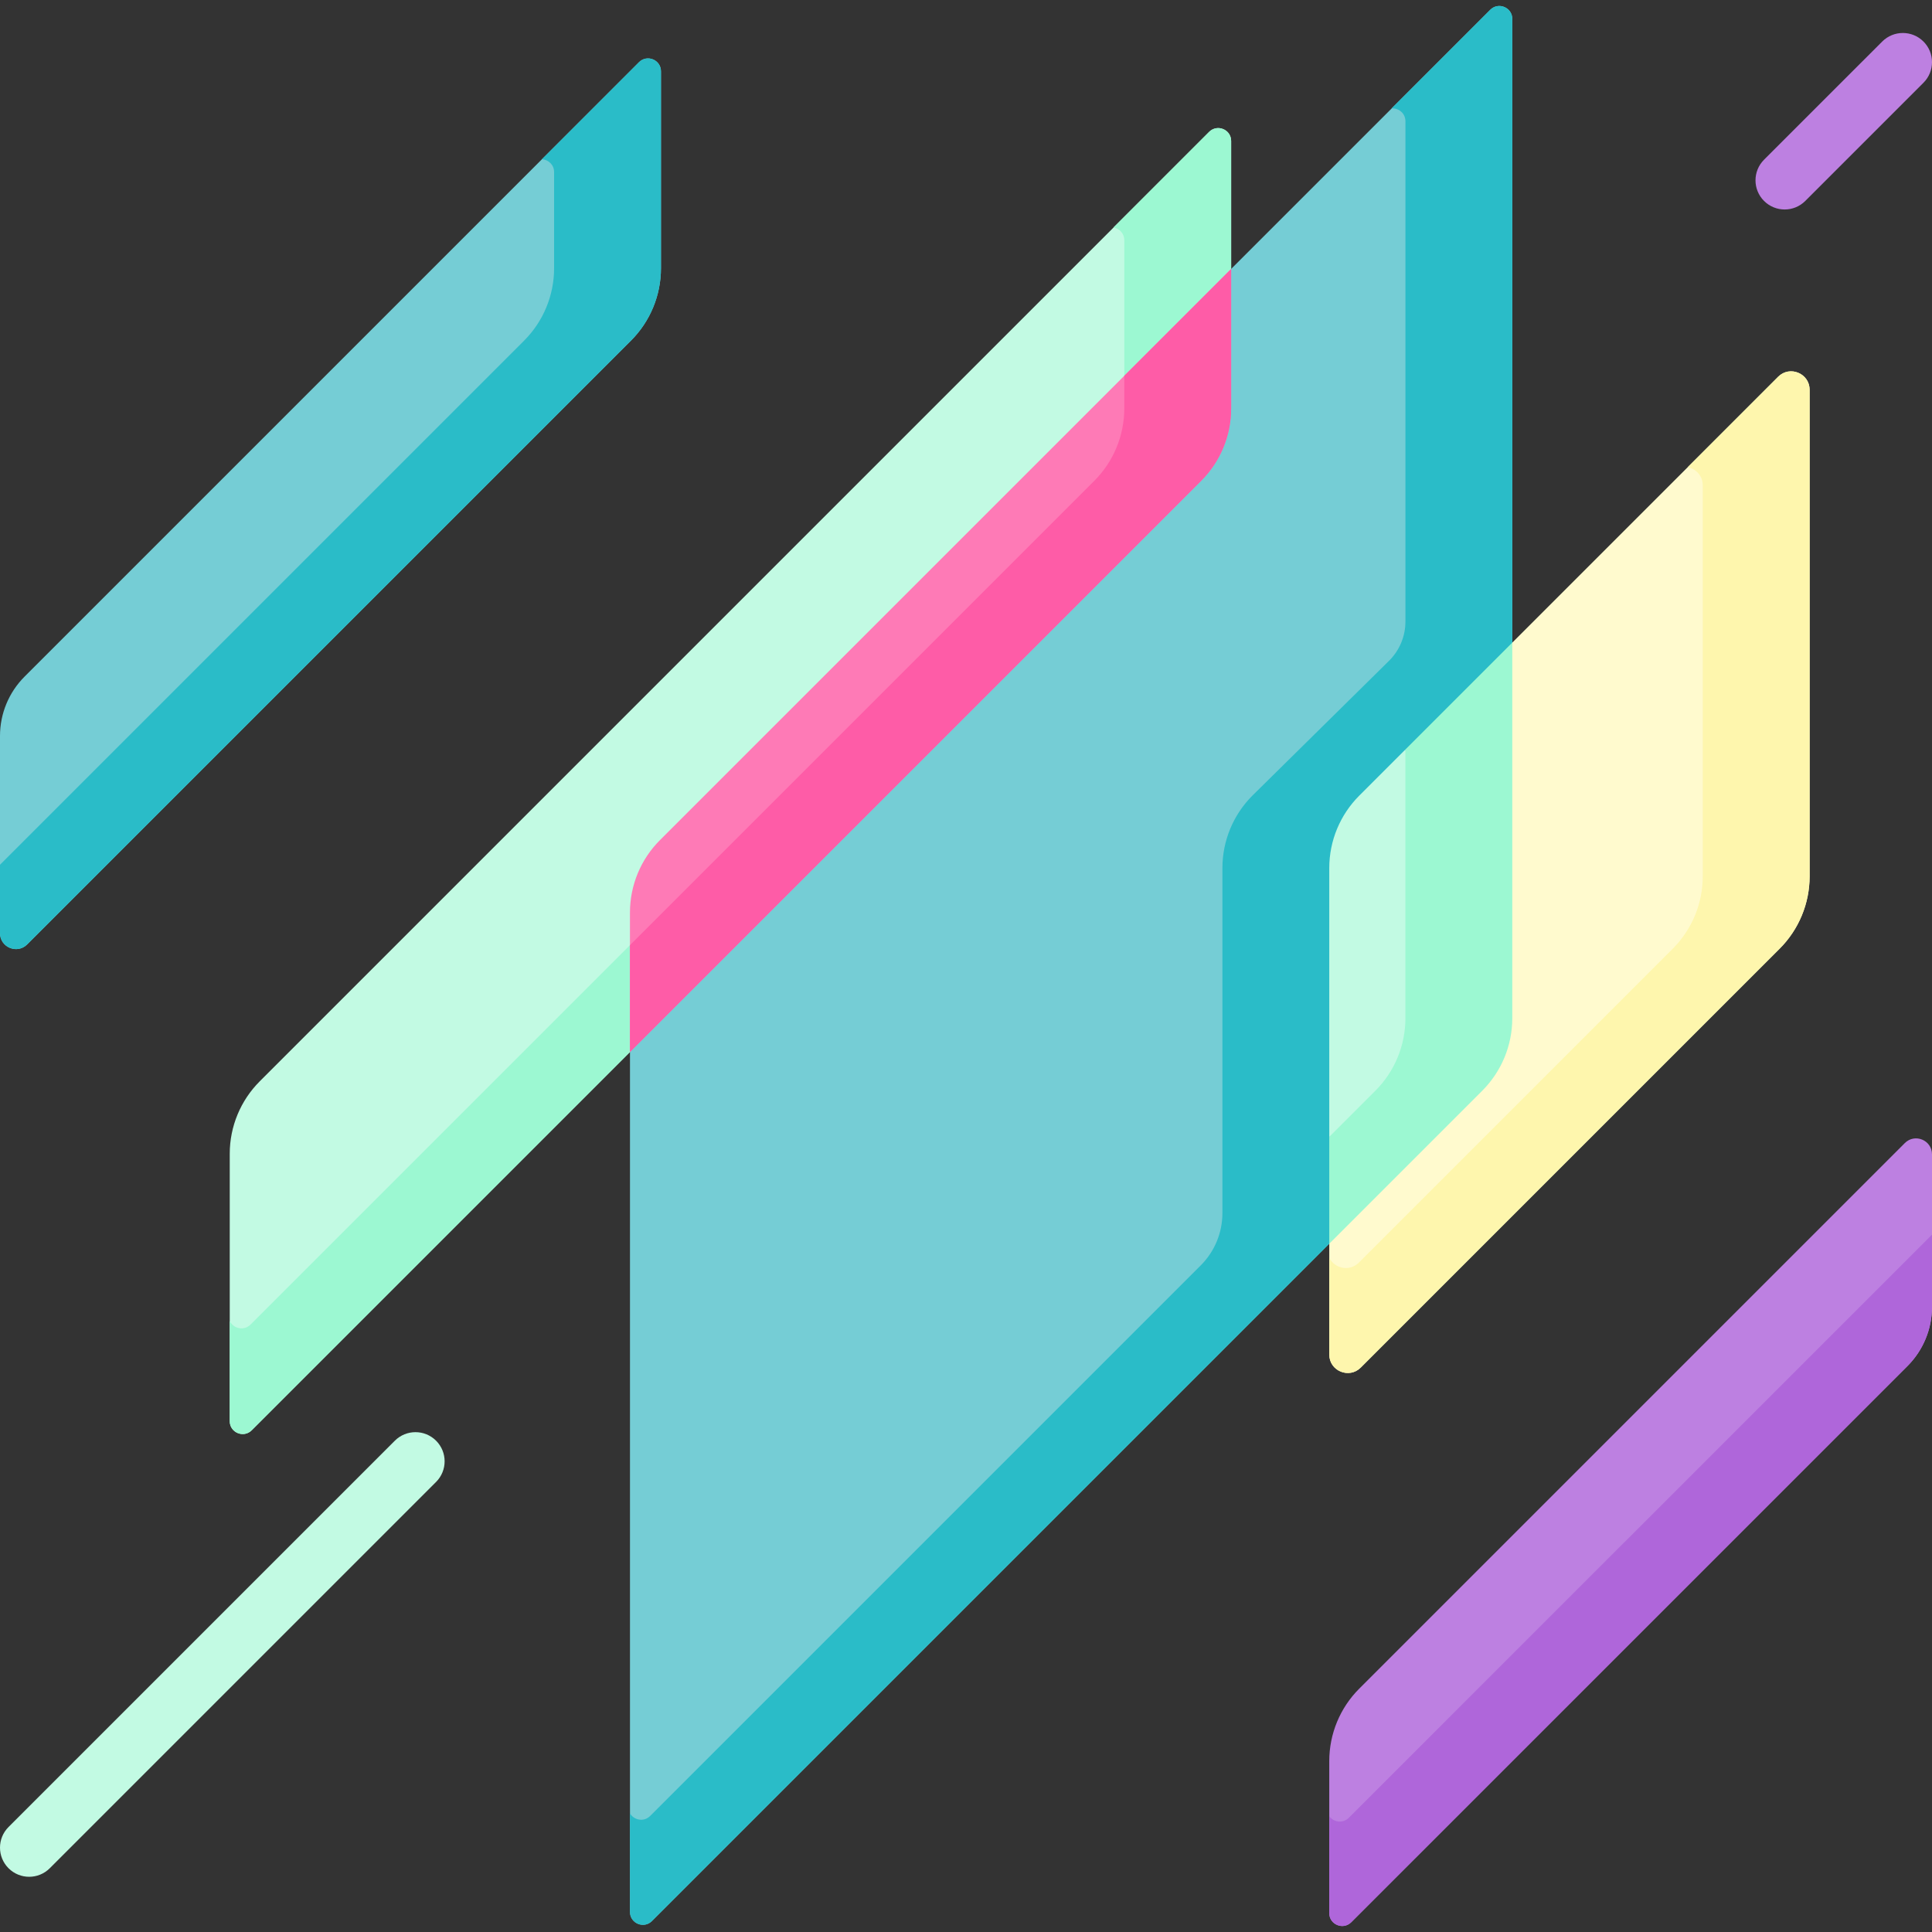 <svg xmlns="http://www.w3.org/2000/svg" id="Capa_1" height="512" viewBox="0 0 512 512" width="512"><rect x="0" y="0" width="512" height="512" fill="#333333" stroke="none"/><g><path d="m175.163 18.897v52.183c0 7.199-2.86 14.104-7.951 19.194l-160.007 160.008c-2.659 2.659-7.205.776-7.205-2.984v-52.282c0-5.888 2.339-11.535 6.503-15.699l162.833-162.834c2.151-2.15 5.827-.627 5.827 2.414z" fill="#75cdd5"></path><path d="m169.336 16.483-25.717 25.717c1.675.106 3.223 1.432 3.223 3.405v25.475c0 7.199-2.86 14.104-7.95 19.194l-138.892 138.892v18.132c0 3.76 4.546 5.643 7.205 2.984l160.008-160.008c5.091-5.091 7.95-11.995 7.95-19.194v-52.183c0-3.041-3.676-4.564-5.827-2.414z" fill="#2abcc8"></path><path d="m400.771 5.006v264.839c0 7.201-2.864 14.114-7.953 19.203l-220.046 220.046c-2.153 2.143-5.82.629-5.82-2.421v-264.839c0-7.201 2.854-14.103 7.943-19.203l193.92-193.91.01-.021 26.115-26.115c2.154-2.143 5.831-.618 5.831 2.421z" fill="#75cdd5"></path><path d="m400.771 5.006v264.839c0 7.201-2.864 14.114-7.953 19.203l-220.046 220.046c-2.153 2.143-5.82.629-5.82-2.421v-26.095c1.061 1.782 3.667 2.349 5.347.67l145.915-145.915c3.678-3.678 5.738-8.654 5.738-13.846v-91.449c0-7.191 2.854-14.103 7.943-19.192l36.211-35.727c2.781-2.751 4.347-6.49 4.347-10.405v-132.583c0-2.132-1.813-3.513-3.637-3.41l.01-.021 26.115-26.115c2.153-2.143 5.83-.618 5.83 2.421z" fill="#2abcc8"></path><path d="m479.568 103.3v128.924c0 7.199-2.86 14.104-7.951 19.194l-111.005 111.006c-3.079 3.079-8.343.898-8.343-3.456v-29.372l48.503-159.299 70.454-70.453c3.077-3.079 8.342-.898 8.342 3.456z" fill="#ffface"></path><path d="m471.225 99.844-23.98 23.98c2.149.41 4.003 2.216 4.003 4.798v103.602c0 7.199-2.86 14.104-7.95 19.194l-83.183 83.183c-2.507 2.507-6.462 1.526-7.845-1.275v25.642c0 4.354 5.264 6.535 8.343 3.456l111.006-111.006c5.091-5.091 7.951-11.995 7.951-19.194v-128.924c-.002-4.354-5.267-6.535-8.345-3.456z" fill="#fef6ad"></path><path d="m360.219 210.849c-5.091 5.091-7.951 11.995-7.951 19.194v71.232l35.576-17.598-15.394-85.06z" fill="#c2fae3"></path><path d="m372.45 198.618v71.232c0 7.199-2.86 14.103-7.95 19.194l-12.232 12.231v28.321l40.552-40.552c5.091-5.091 7.95-11.995 7.95-19.194v-99.552z" fill="#9cf8d2"></path><path d="m512 305.91v40.408c0 5.888-2.339 11.536-6.503 15.699l-147.402 147.392c-2.15 2.15-5.827.627-5.827-2.414v-40.299c0-7.199 2.86-14.104 7.951-19.194l144.576-144.576c2.659-2.659 7.205-.776 7.205 2.984z" fill="#bd80e1"></path><path d="m357.454 481.729c-1.599 1.599-4.038 1.165-5.186-.411v25.678c0 3.041 3.677 4.564 5.827 2.414l147.402-147.392c4.164-4.164 6.503-9.811 6.503-15.699v-19.125z" fill="#af66da"></path><g><path d="m7.727 497.367c-1.978 0-3.955-.754-5.464-2.263-3.017-3.017-3.017-7.909 0-10.927l102.375-102.375c3.019-3.018 7.91-3.017 10.928 0 3.017 3.017 3.017 7.909 0 10.927l-102.376 102.375c-1.509 1.508-3.487 2.263-5.463 2.263z" fill="#c2fae3"></path></g><g><path d="m472.954 55.515c-1.978 0-3.955-.754-5.464-2.263-3.017-3.018-3.017-7.909.001-10.927l31.32-31.319c3.017-3.018 7.909-3.018 10.927 0 3.017 3.018 3.017 7.909-.001 10.927l-31.32 31.319c-1.509 1.509-3.487 2.263-5.463 2.263z" fill="#bd80e1"></path></g><path d="m326.269 37.364v33.903l-28.32 36.891-37.385 48.697-93.612 121.943-100.237 100.236c-2.153 2.153-5.831.629-5.831-2.41v-70.877c0-7.201 2.864-14.103 7.953-19.192l226.258-226.259.01-.021 25.332-25.332c2.154-2.143 5.832-.628 5.832 2.421z" fill="#c2fae3"></path><path d="m66.395 351.023 194.169-194.169-93.612 121.943-100.237 100.237c-2.153 2.153-5.831.629-5.831-2.41v-26.568c.927 2.018 3.739 2.739 5.511.967z" fill="#9cf8d2"></path><path d="m326.269 37.364v33.903l-28.32 36.891v-44.504c0-1.823-1.329-3.101-2.854-3.358l.01-.021 25.332-25.332c2.154-2.143 5.832-.628 5.832 2.421z" fill="#9cf8d2"></path><path d="m174.897 222.636c-5.091 5.091-7.95 11.995-7.95 19.194v36.967l151.37-151.37c5.091-5.091 7.95-11.995 7.95-19.194v-36.967z" fill="#fe7ab6"></path><path d="m297.947 99.587v8.646c0 7.199-2.86 14.104-7.95 19.194l-123.05 123.05v28.321l151.37-151.37c5.091-5.091 7.95-11.995 7.95-19.194v-36.968z" fill="#fe5ca7"></path></g></svg>